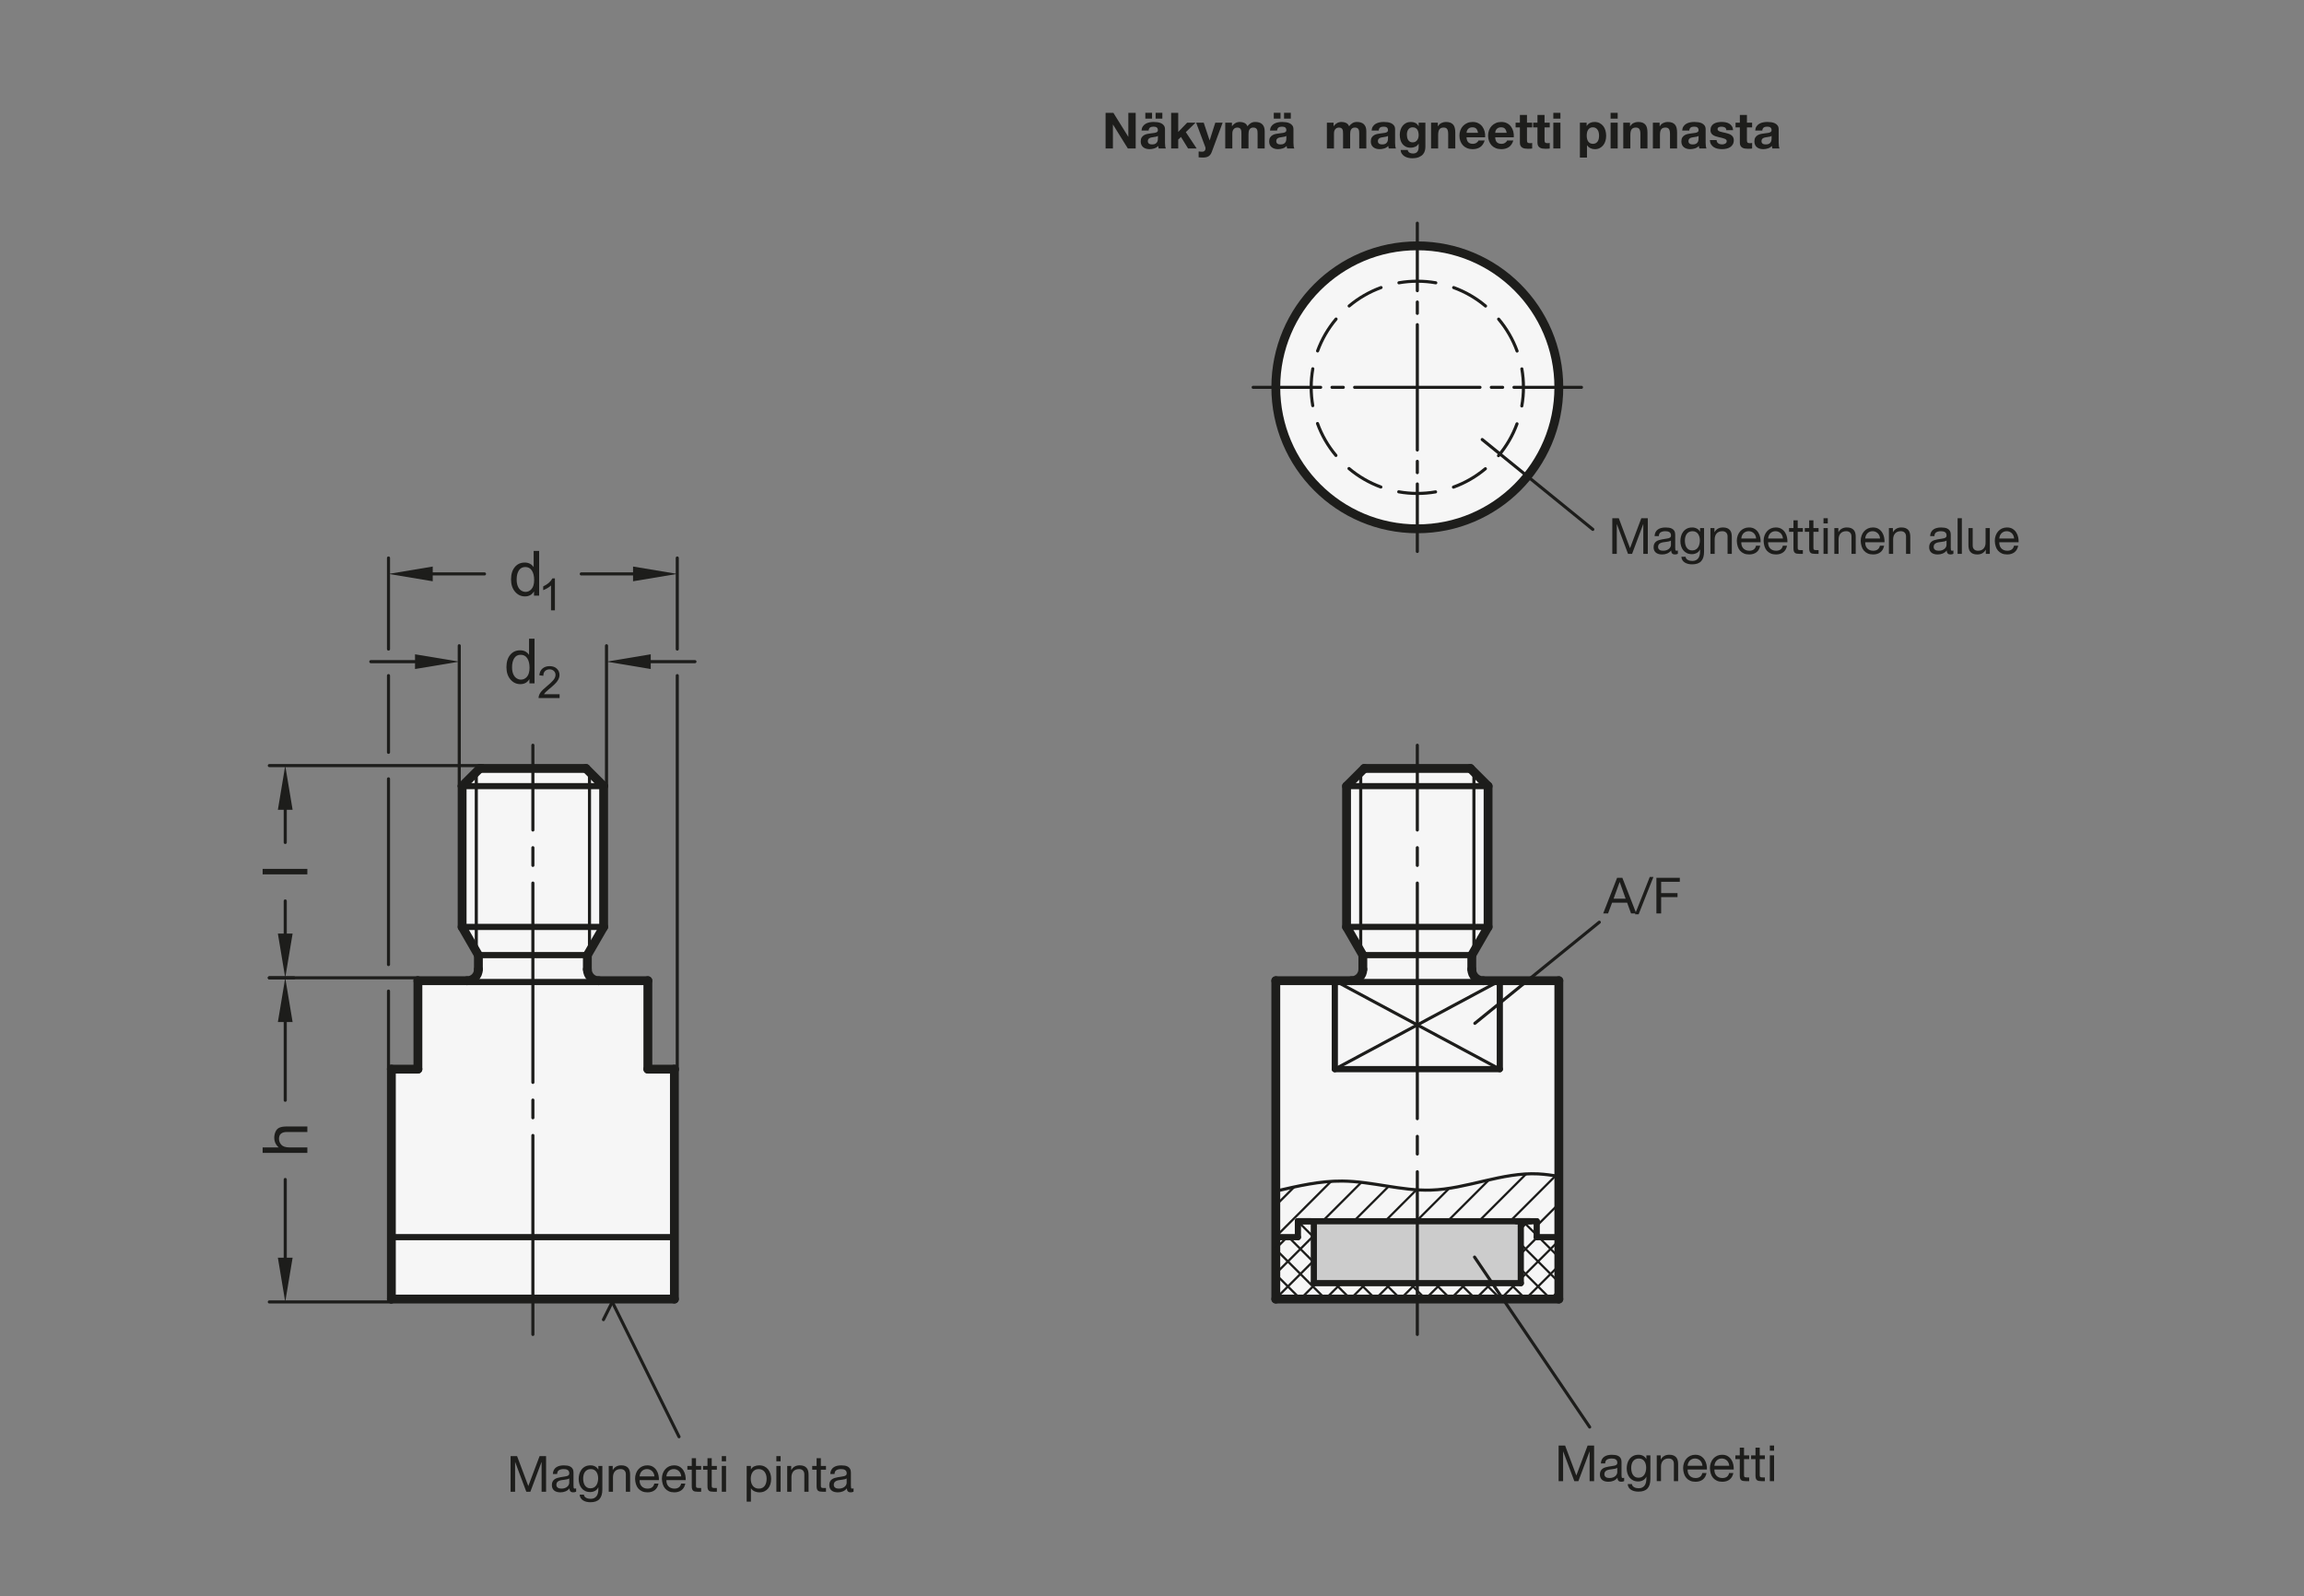 <?xml version="1.0" encoding="UTF-8"?>
<svg xmlns="http://www.w3.org/2000/svg" version="1.1" viewBox="0 0 369.213 255.827">
  <rect x="0" y="0" width="369.213" height="255.827" fill="#808080" stroke="none"/>
  <defs>
    <style>
      .cls-1, .cls-2 {
        fill: #1d1d1b;
      }

      .cls-1, .cls-3, .cls-4, .cls-5, .cls-6 {
        stroke: #1d1d1b;
        stroke-linecap: round;
        stroke-linejoin: round;
      }

      .cls-1, .cls-6 {
        stroke-width: .496px;
      }

      .cls-7 {
        fill: #f6f6f6;
      }

      .cls-8 {
        fill: #fff;
      }

      .cls-3 {
        stroke-width: .354px;
      }

      .cls-3, .cls-9, .cls-4, .cls-5, .cls-6 {
        fill: none;
      }

      .cls-10 {
        fill: #ccc;
      }

      .cls-4 {
        stroke-width: .992px;
      }

      .cls-5 {
        stroke-width: 1.417px;
      }
    </style>
  </defs>
  <!-- Generator: Adobe Illustrator 28.6.0, SVG Export Plug-In . SVG Version: 1.2.0 Build 709)  -->
  <g>
    <g id="MD_x5F_3_x5F_FUELLUNG_x5F_WS">
      <g id="LWPOLYLINE">
        <path class="cls-8" d="M108.071,208.2h-45.354v-36.85h4.252v-14.173h7.88c1.002,0,1.814-.812,1.814-1.814v-2.286l-2.608-4.517v-22.564l2.835-2.835h17.008l2.835,2.835v22.564l-2.608,4.517v2.286c0,1.002.812,1.814,1.814,1.814h7.88v14.173h4.252v36.85Z"/>
      </g>
      <g id="LWPOLYLINE-2" data-name="LWPOLYLINE">
        <path class="cls-8" d="M249.8,208.2h-45.354v-51.024h12.132c1.002,0,1.814-.812,1.814-1.814v-2.286l-2.608-4.517v-22.564l2.835-2.835h17.008l2.835,2.835v22.564l-2.608,4.517v2.286c0,1.002.812,1.814,1.814,1.814h12.132v51.024Z"/>
      </g>
      <g id="LWPOLYLINE-3" data-name="LWPOLYLINE">
        <path class="cls-8" d="M225.709,84.709c12.5.781,23.266-8.719,24.047-21.219.781-12.5-8.719-23.266-21.219-24.047-.471-.029-.943-.044-1.414-.044-12.524,0-22.677,10.153-22.677,22.677,0,11.975,9.311,21.886,21.263,22.633Z"/>
      </g>
    </g>
    <g id="MD_x5F_3_x5F_FUELLUNG_x5F_GR">
      <g id="LWPOLYLINE-4" data-name="LWPOLYLINE">
        <path class="cls-7" d="M225.709,84.709c12.5.781,23.266-8.719,24.047-21.219.781-12.5-8.719-23.266-21.219-24.047-.471-.029-.943-.044-1.414-.044-12.524,0-22.677,10.153-22.677,22.677,0,11.975,9.311,21.886,21.263,22.633Z"/>
      </g>
      <g id="LWPOLYLINE-5" data-name="LWPOLYLINE">
        <path class="cls-7" d="M249.8,208.2h-45.354v-51.024h12.132c1.002,0,1.814-.812,1.814-1.814v-2.286l-2.608-4.517v-22.564l2.835-2.835h17.008l2.835,2.835v22.564l-2.608,4.517v2.286c0,1.002.812,1.814,1.814,1.814h12.132v51.024Z"/>
      </g>
      <g id="LWPOLYLINE-6" data-name="LWPOLYLINE">
        <path class="cls-7" d="M108.071,208.2h-45.354v-36.85h4.252v-14.173h7.88c1.002,0,1.814-.812,1.814-1.814v-2.286l-2.608-4.517v-22.564l2.835-2.835h17.008l2.835,2.835v22.564l-2.608,4.517v2.286c0,1.002.812,1.814,1.814,1.814h7.88v14.173h4.252v36.85Z"/>
      </g>
    </g>
    <g id="MD_x5F_6_x5F_COLOR_x5F_K027">
      <g id="LWPOLYLINE-7" data-name="LWPOLYLINE">
        <rect class="cls-10" x="210.54" y="195.728" width="33.165" height="9.921"/>
      </g>
    </g>
    <g id="MD_x5F_1_x5F_100">
      <g id="LINE">
        <line class="cls-5" x1="108.071" y1="208.2" x2="108.071" y2="171.35"/>
      </g>
      <g id="LINE-2" data-name="LINE">
        <line class="cls-5" x1="62.717" y1="171.35" x2="62.717" y2="208.2"/>
      </g>
      <g id="LINE-3" data-name="LINE">
        <line class="cls-5" x1="62.717" y1="171.35" x2="66.969" y2="171.35"/>
      </g>
      <g id="LINE-4" data-name="LINE">
        <line class="cls-5" x1="66.969" y1="171.35" x2="66.969" y2="157.177"/>
      </g>
      <g id="LINE-5" data-name="LINE">
        <line class="cls-5" x1="66.969" y1="157.177" x2="74.849" y2="157.177"/>
      </g>
      <g id="LINE-6" data-name="LINE">
        <line class="cls-5" x1="103.819" y1="171.35" x2="103.819" y2="157.177"/>
      </g>
      <g id="LINE-7" data-name="LINE">
        <line class="cls-5" x1="103.819" y1="171.35" x2="108.071" y2="171.35"/>
      </g>
      <g id="LINE-8" data-name="LINE">
        <line class="cls-5" x1="108.071" y1="208.2" x2="62.717" y2="208.2"/>
      </g>
      <g id="LINE-9" data-name="LINE">
        <line class="cls-5" x1="215.785" y1="125.995" x2="215.785" y2="148.559"/>
      </g>
      <g id="LINE-10" data-name="LINE">
        <line class="cls-5" x1="238.462" y1="148.559" x2="238.462" y2="125.995"/>
      </g>
      <g id="LINE-11" data-name="LINE">
        <line class="cls-5" x1="238.462" y1="125.995" x2="235.627" y2="123.161"/>
      </g>
      <g id="LINE-12" data-name="LINE">
        <line class="cls-5" x1="218.619" y1="123.161" x2="215.785" y2="125.995"/>
      </g>
      <g id="LINE-13" data-name="LINE">
        <line class="cls-5" x1="215.785" y1="148.559" x2="218.392" y2="153.076"/>
      </g>
      <g id="LINE-14" data-name="LINE">
        <line class="cls-5" x1="235.854" y1="153.076" x2="238.462" y2="148.559"/>
      </g>
      <g id="ARC">
        <path class="cls-5" d="M235.854,155.362c0,1.002.812,1.814,1.814,1.814"/>
      </g>
      <g id="ARC-2" data-name="ARC">
        <path class="cls-5" d="M216.578,157.177c1.002,0,1.814-.812,1.814-1.814"/>
      </g>
      <g id="LINE-15" data-name="LINE">
        <line class="cls-5" x1="235.854" y1="155.362" x2="235.854" y2="153.076"/>
      </g>
      <g id="LINE-16" data-name="LINE">
        <line class="cls-5" x1="218.392" y1="153.076" x2="218.392" y2="155.362"/>
      </g>
      <g id="LINE-17" data-name="LINE">
        <line class="cls-5" x1="249.8" y1="208.2" x2="249.8" y2="157.177"/>
      </g>
      <g id="LINE-18" data-name="LINE">
        <line class="cls-5" x1="204.446" y1="157.177" x2="204.446" y2="208.2"/>
      </g>
      <g id="LINE-19" data-name="LINE">
        <line class="cls-5" x1="204.446" y1="208.2" x2="249.8" y2="208.2"/>
      </g>
      <g id="LINE-20" data-name="LINE">
        <line class="cls-5" x1="237.668" y1="157.177" x2="249.8" y2="157.177"/>
      </g>
      <g id="LINE-21" data-name="LINE">
        <line class="cls-5" x1="204.446" y1="157.177" x2="216.578" y2="157.177"/>
      </g>
      <g id="LINE-22" data-name="LINE">
        <line class="cls-5" x1="218.619" y1="123.161" x2="235.627" y2="123.161"/>
      </g>
      <g id="CIRCLE">
        <circle class="cls-5" cx="227.123" cy="62.076" r="22.677"/>
      </g>
      <g id="LINE-23" data-name="LINE">
        <line class="cls-5" x1="95.939" y1="157.177" x2="103.819" y2="157.177"/>
      </g>
      <g id="LINE-24" data-name="LINE">
        <line class="cls-5" x1="74.055" y1="125.995" x2="74.055" y2="148.559"/>
      </g>
      <g id="LINE-25" data-name="LINE">
        <line class="cls-5" x1="96.732" y1="148.559" x2="96.732" y2="125.995"/>
      </g>
      <g id="LINE-26" data-name="LINE">
        <line class="cls-5" x1="96.732" y1="125.995" x2="93.898" y2="123.161"/>
      </g>
      <g id="LINE-27" data-name="LINE">
        <line class="cls-5" x1="76.89" y1="123.161" x2="74.055" y2="125.995"/>
      </g>
      <g id="LINE-28" data-name="LINE">
        <line class="cls-5" x1="74.055" y1="148.559" x2="76.663" y2="153.076"/>
      </g>
      <g id="LINE-29" data-name="LINE">
        <line class="cls-5" x1="94.124" y1="153.076" x2="96.732" y2="148.559"/>
      </g>
      <g id="ARC-3" data-name="ARC">
        <path class="cls-5" d="M94.124,155.362c0,1.002.812,1.814,1.814,1.814"/>
      </g>
      <g id="ARC-4" data-name="ARC">
        <path class="cls-5" d="M74.849,157.177c1.002,0,1.814-.812,1.814-1.814"/>
      </g>
      <g id="LINE-30" data-name="LINE">
        <line class="cls-5" x1="94.124" y1="155.362" x2="94.124" y2="153.076"/>
      </g>
      <g id="LINE-31" data-name="LINE">
        <line class="cls-5" x1="76.663" y1="153.076" x2="76.663" y2="155.362"/>
      </g>
      <g id="LINE-32" data-name="LINE">
        <line class="cls-5" x1="76.89" y1="123.161" x2="93.898" y2="123.161"/>
      </g>
    </g>
    <g id="MD_x5F_1_x5F_070">
      <g id="LINE-33" data-name="LINE">
        <line class="cls-4" x1="108.071" y1="198.279" x2="62.717" y2="198.279"/>
      </g>
      <g id="LINE-34" data-name="LINE">
        <line class="cls-4" x1="210.115" y1="195.728" x2="207.989" y2="195.728"/>
      </g>
      <g id="LINE-35" data-name="LINE">
        <line class="cls-4" x1="210.54" y1="205.649" x2="210.54" y2="195.728"/>
      </g>
      <g id="LINE-36" data-name="LINE">
        <line class="cls-4" x1="245.265" y1="195.728" x2="242.997" y2="195.728"/>
      </g>
      <g id="LINE-37" data-name="LINE">
        <line class="cls-4" x1="207.989" y1="195.728" x2="207.989" y2="198.279"/>
      </g>
      <g id="LINE-38" data-name="LINE">
        <line class="cls-4" x1="207.989" y1="198.279" x2="204.446" y2="198.279"/>
      </g>
      <g id="LINE-39" data-name="LINE">
        <line class="cls-4" x1="213.903" y1="171.35" x2="240.343" y2="171.35"/>
      </g>
      <g id="LINE-40" data-name="LINE">
        <line class="cls-4" x1="240.343" y1="171.35" x2="240.343" y2="157.177"/>
      </g>
      <g id="LINE-41" data-name="LINE">
        <line class="cls-4" x1="213.903" y1="171.35" x2="213.903" y2="157.177"/>
      </g>
      <g id="LINE-42" data-name="LINE">
        <line class="cls-4" x1="237.668" y1="157.388" x2="216.579" y2="157.388"/>
      </g>
      <g id="LINE-43" data-name="LINE">
        <line class="cls-4" x1="238.462" y1="148.559" x2="215.785" y2="148.559"/>
      </g>
      <g id="LINE-44" data-name="LINE">
        <line class="cls-4" x1="238.462" y1="125.995" x2="215.785" y2="125.995"/>
      </g>
      <g id="LINE-45" data-name="LINE">
        <line class="cls-4" x1="246.257" y1="195.728" x2="207.989" y2="195.728"/>
      </g>
      <g id="LINE-46" data-name="LINE">
        <line class="cls-4" x1="249.8" y1="198.279" x2="246.257" y2="198.279"/>
      </g>
      <g id="LINE-47" data-name="LINE">
        <line class="cls-4" x1="246.257" y1="195.728" x2="246.257" y2="198.279"/>
      </g>
      <g id="LINE-48" data-name="LINE">
        <line class="cls-4" x1="218.392" y1="153.076" x2="235.854" y2="153.076"/>
      </g>
      <g id="LINE-49" data-name="LINE">
        <line class="cls-4" x1="243.706" y1="205.649" x2="210.54" y2="205.649"/>
      </g>
      <g id="LINE-50" data-name="LINE">
        <line class="cls-4" x1="243.706" y1="205.649" x2="243.706" y2="195.728"/>
      </g>
      <g id="LINE-51" data-name="LINE">
        <line class="cls-4" x1="74.832" y1="157.388" x2="95.922" y2="157.388"/>
      </g>
      <g id="LINE-52" data-name="LINE">
        <line class="cls-4" x1="96.732" y1="148.559" x2="74.055" y2="148.559"/>
      </g>
      <g id="LINE-53" data-name="LINE">
        <line class="cls-4" x1="96.732" y1="125.995" x2="74.055" y2="125.995"/>
      </g>
      <g id="LINE-54" data-name="LINE">
        <line class="cls-4" x1="76.663" y1="153.076" x2="94.124" y2="153.076"/>
      </g>
    </g>
    <g id="MD_x5F_1_x5F_035">
      <g id="LINE-55" data-name="LINE">
        <line class="cls-6" x1="213.903" y1="157.177" x2="240.343" y2="171.35"/>
      </g>
      <g id="LINE-56" data-name="LINE">
        <line class="cls-6" x1="240.343" y1="157.177" x2="213.903" y2="171.35"/>
      </g>
      <g id="LINE-57" data-name="LINE">
        <line class="cls-6" x1="227.123" y1="35.771" x2="227.123" y2="46.589"/>
      </g>
      <g id="LINE-58" data-name="LINE">
        <line class="cls-6" x1="227.123" y1="52.032" x2="227.123" y2="62.076"/>
      </g>
      <g id="LINE-59" data-name="LINE">
        <line class="cls-6" x1="227.123" y1="48.404" x2="227.123" y2="50.218"/>
      </g>
      <g id="LINE-60" data-name="LINE">
        <line class="cls-6" x1="227.123" y1="88.382" x2="227.123" y2="77.563"/>
      </g>
      <g id="LINE-61" data-name="LINE">
        <line class="cls-6" x1="227.123" y1="72.12" x2="227.123" y2="62.076"/>
      </g>
      <g id="LINE-62" data-name="LINE">
        <line class="cls-6" x1="227.123" y1="75.748" x2="227.123" y2="73.934"/>
      </g>
      <g id="LINE-63" data-name="LINE">
        <line class="cls-6" x1="200.818" y1="62.076" x2="211.637" y2="62.076"/>
      </g>
      <g id="LINE-64" data-name="LINE">
        <line class="cls-6" x1="217.079" y1="62.076" x2="227.123" y2="62.076"/>
      </g>
      <g id="LINE-65" data-name="LINE">
        <line class="cls-6" x1="213.451" y1="62.076" x2="215.265" y2="62.076"/>
      </g>
      <g id="LINE-66" data-name="LINE">
        <line class="cls-6" x1="253.429" y1="62.076" x2="242.61" y2="62.076"/>
      </g>
      <g id="LINE-67" data-name="LINE">
        <line class="cls-6" x1="237.167" y1="62.076" x2="227.123" y2="62.076"/>
      </g>
      <g id="LINE-68" data-name="LINE">
        <line class="cls-6" x1="240.796" y1="62.076" x2="238.981" y2="62.076"/>
      </g>
      <g id="LINE-69" data-name="LINE">
        <line class="cls-6" x1="218.052" y1="123.728" x2="218.052" y2="152.487"/>
      </g>
      <g id="LINE-70" data-name="LINE">
        <line class="cls-6" x1="236.194" y1="123.728" x2="236.194" y2="152.487"/>
      </g>
      <g id="LINE-71" data-name="LINE">
        <line class="cls-6" x1="227.123" y1="141.529" x2="227.123" y2="179.287"/>
      </g>
      <g id="LINE-72" data-name="LINE">
        <line class="cls-6" x1="227.123" y1="187.791" x2="227.123" y2="213.869"/>
      </g>
      <g id="LINE-73" data-name="LINE">
        <line class="cls-6" x1="227.123" y1="182.121" x2="227.123" y2="184.956"/>
      </g>
      <g id="LINE-74" data-name="LINE">
        <line class="cls-6" x1="227.123" y1="119.44" x2="227.123" y2="133.025"/>
      </g>
      <g id="LINE-75" data-name="LINE">
        <line class="cls-6" x1="227.123" y1="135.86" x2="227.123" y2="138.695"/>
      </g>
      <g id="LINE-76" data-name="LINE">
        <line class="cls-6" x1="76.323" y1="123.728" x2="76.323" y2="152.487"/>
      </g>
      <g id="LINE-77" data-name="LINE">
        <line class="cls-6" x1="94.465" y1="123.728" x2="94.465" y2="152.487"/>
      </g>
      <g id="LINE-78" data-name="LINE">
        <line class="cls-6" x1="85.394" y1="141.529" x2="85.394" y2="173.476"/>
      </g>
      <g id="LINE-79" data-name="LINE">
        <line class="cls-6" x1="85.394" y1="181.98" x2="85.394" y2="213.869"/>
      </g>
      <g id="LINE-80" data-name="LINE">
        <line class="cls-6" x1="85.394" y1="176.31" x2="85.394" y2="179.145"/>
      </g>
      <g id="LINE-81" data-name="LINE">
        <line class="cls-6" x1="85.394" y1="119.44" x2="85.394" y2="133.025"/>
      </g>
      <g id="LINE-82" data-name="LINE">
        <line class="cls-6" x1="85.394" y1="135.86" x2="85.394" y2="138.695"/>
      </g>
      <g id="LINE-83" data-name="LINE">
        <line class="cls-6" x1="256.285" y1="147.801" x2="236.343" y2="164.01"/>
      </g>
      <g id="LINE-84" data-name="LINE">
        <line class="cls-6" x1="254.739" y1="228.712" x2="236.295" y2="201.472"/>
      </g>
      <g id="LINE-85" data-name="LINE">
        <line class="cls-6" x1="255.245" y1="84.844" x2="237.523" y2="70.444"/>
      </g>
      <g id="SPLINE">
        <path class="cls-6" d="M204.446,190.903c3.549-.826,7.097-1.651,10.666-1.616,4.72.046,9.476,1.598,14.194,1.449,5.748-.182,11.44-2.888,17.188-2.598,1.101.056,2.203.221,3.306.387"/>
      </g>
    </g>
    <g id="MD_x5F_1_x5F_VERDECKT">
      <g id="CIRCLE-2" data-name="CIRCLE">
        <path class="cls-2" d="M227.123,79.332c-1.016,0-2.032-.089-3.021-.264-.135-.024-.226-.152-.201-.287.023-.135.146-.232.287-.201,1.903.336,3.91.34,5.821.009.13-.031.263.067.286.202.023.135-.066.264-.202.287-.974.169-1.973.255-2.97.255ZM232.915,78.32c-.102,0-.196-.062-.233-.164-.047-.129.021-.271.148-.318,1.841-.667,3.537-1.644,5.043-2.905.104-.087.261-.075.35.031.088.105.074.261-.031.349-1.55,1.298-3.297,2.305-5.191,2.992-.028.01-.057.015-.085.015ZM221.282,78.303c-.028,0-.057-.005-.085-.015-1.892-.692-3.635-1.704-5.183-3.006-.104-.088-.118-.245-.029-.35.088-.105.244-.118.35-.03,1.503,1.266,3.196,2.248,5.032,2.92.129.047.195.189.148.318-.037.1-.132.163-.233.163ZM240.134,73.279c-.057,0-.113-.019-.16-.059-.104-.088-.118-.245-.029-.349,1.267-1.503,2.249-3.197,2.92-5.032.048-.128.189-.193.318-.148.129.047.195.189.148.318-.691,1.89-1.703,3.633-3.008,5.181-.049.059-.119.088-.189.088ZM214.08,73.242c-.07,0-.141-.03-.19-.089-1.3-1.552-2.307-3.298-2.993-5.192-.047-.129.021-.271.148-.318.131-.044.271.02.318.149.666,1.839,1.645,3.535,2.907,5.042.088.105.074.261-.031.349-.046.039-.103.058-.159.058ZM243.869,65.311c-.014,0-.028-.001-.043-.004-.135-.024-.226-.152-.201-.288.171-.965.258-1.956.258-2.944,0-.976-.085-1.955-.252-2.91-.023-.135.066-.264.201-.287.14-.031.264.067.287.201.173.983.26,1.991.26,2.996,0,1.017-.089,2.037-.266,3.031-.021.12-.126.205-.244.205ZM210.368,65.261c-.118,0-.224-.085-.244-.206-.171-.979-.257-1.981-.257-2.979,0-1.01.088-2.024.263-3.013.024-.135.145-.229.287-.201.135.023.225.152.201.287-.169.96-.255,1.945-.255,2.927,0,.97.084,1.943.249,2.894.023.135-.066.263-.201.287-.015.003-.029.004-.043.004ZM243.11,56.508c-.102,0-.196-.062-.233-.163-.668-1.838-1.648-3.534-2.913-5.039-.088-.105-.074-.262.031-.35.104-.087.26-.075.35.03,1.301,1.55,2.311,3.296,2.999,5.188.047.129-.02.271-.148.318-.028.01-.057.015-.085.015ZM211.142,56.492c-.028,0-.057-.005-.085-.015-.129-.047-.195-.189-.148-.318.691-1.892,1.701-3.636,3.004-5.184.088-.105.246-.118.349-.03.105.088.119.245.03.35-1.265,1.503-2.246,3.197-2.916,5.034-.037.101-.132.163-.233.163ZM238.058,49.297c-.057,0-.113-.019-.159-.058-1.505-1.265-3.2-2.245-5.037-2.915-.129-.047-.195-.189-.148-.318.048-.128.188-.194.318-.148,1.892.689,3.637,1.699,5.186,3,.105.088.119.245.03.35-.049.058-.119.088-.189.088ZM216.2,49.288c-.07,0-.141-.03-.19-.089-.088-.104-.074-.261.031-.349,1.55-1.3,3.296-2.309,5.189-2.997.13-.046.271.019.318.148.047.128-.02.271-.148.317-1.84.668-3.535,1.648-5.041,2.911-.046.039-.103.058-.159.058ZM230.085,45.573c-.014,0-.028,0-.043-.004-1.906-.335-3.911-.336-5.821-.003-.142.027-.265-.067-.287-.202-.023-.135.066-.263.201-.287,1.969-.343,4.032-.341,5.993.003.135.023.225.152.201.287-.021.12-.126.205-.244.205Z"/>
      </g>
    </g>
    <g id="MD_x5F_2_x5F_SCHRAFFUR">
      <g id="HATCH">
        <polygon class="cls-9" points="249.8 198.279 246.257 198.279 246.257 195.728 243.706 195.728 243.706 205.649 210.54 205.649 210.54 195.728 210.54 195.728 207.989 195.728 207.989 198.279 204.446 198.279 204.446 208.2 249.8 208.2 249.8 198.279"/>
        <path class="cls-3" d="M204.446,200.105l1.826-1.826M207.989,196.562l.834-.834M204.446,204.114l6.094-6.094M204.446,208.123l6.094-6.094M208.377,208.2l2.551-2.551M212.386,208.2l2.551-2.551M216.395,208.2l2.551-2.551M220.404,208.2l2.551-2.551M224.413,208.2l2.551-2.551M228.421,208.2l2.551-2.551M232.43,208.2l2.551-2.551M243.706,196.925l1.197-1.197M236.439,208.2l2.551-2.551M243.706,200.933l2.654-2.654M240.448,208.2l2.551-2.551M243.706,204.942l6.094-6.094M244.457,208.2l5.344-5.344M248.465,208.2l1.335-1.335M208.404,208.2l-3.958-3.958M212.412,208.2l-7.966-7.966M216.421,208.2l-2.551-2.551M210.54,202.319l-4.041-4.041M220.43,208.2l-2.551-2.551M210.54,198.311l-2.551-2.551M224.439,208.2l-2.551-2.551M228.448,208.2l-2.551-2.551M232.456,208.2l-2.551-2.551M236.465,208.2l-2.551-2.551M240.474,208.2l-2.551-2.551M244.483,208.2l-2.551-2.551M248.492,208.2l-4.786-4.786M249.8,205.5l-6.094-6.094M249.8,201.491l-3.212-3.212M246.257,197.948l-2.22-2.22"/>
      </g>
      <g id="HATCH-2" data-name="HATCH">
        <polygon class="cls-9" points="246.257 198.279 249.8 198.279 249.8 188.524 248.293 188.306 247.057 188.173 246.019 188.122 244.562 188.158 240.756 188.708 236.016 189.846 229.685 190.926 223.79 190.468 218.911 189.731 215.338 189.292 213.739 189.303 209.142 189.86 204.446 190.903 204.446 198.279 207.989 198.279 207.989 195.728 246.257 195.728 246.257 198.279"/>
        <path class="cls-3" d="M204.446,193.188l2.937-2.937M204.446,198.199l8.841-8.841M211.928,195.728l6.105-6.105M216.939,195.728l5.468-5.468M221.95,195.728l5.013-5.013M226.961,195.728l5.229-5.229M231.972,195.728l6.462-6.462M236.983,195.728l7.568-7.568M241.994,195.728l7.28-7.28M246.257,196.475l3.543-3.543M249.465,198.279l.336-.336"/>
      </g>
    </g>
    <g id="MD_x5F_2_x5F_BEMASSUNG">
      <g id="LINE-86" data-name="LINE">
        <line class="cls-1" x1="108.531" y1="171.53" x2="108.531" y2="108.279"/>
      </g>
      <g id="LINE-87" data-name="LINE">
        <line class="cls-1" x1="62.256" y1="171.35" x2="62.256" y2="158.842"/>
      </g>
      <g id="LINE-88" data-name="LINE">
        <line class="cls-1" x1="62.256" y1="154.59" x2="62.256" y2="124.826"/>
      </g>
      <g id="LINE-89" data-name="LINE">
        <line class="cls-1" x1="62.256" y1="120.574" x2="62.256" y2="108.279"/>
      </g>
      <g id="LINE-90" data-name="LINE">
        <line class="cls-1" x1="108.813" y1="230.265" x2="98.119" y2="208.661"/>
      </g>
      <g id="LINE-91" data-name="LINE">
        <line class="cls-1" x1="98.119" y1="208.661" x2="96.701" y2="211.495"/>
      </g>
      <g id="DIMENSION">
        <g id="LINE-92" data-name="LINE">
          <line class="cls-1" x1="62.717" y1="208.661" x2="43.157" y2="208.661"/>
        </g>
        <g id="LINE-93" data-name="LINE">
          <line class="cls-1" x1="66.969" y1="156.716" x2="43.157" y2="156.716"/>
        </g>
        <g id="LINE-94" data-name="LINE">
          <line class="cls-1" x1="45.709" y1="201.574" x2="45.709" y2="189.036"/>
        </g>
        <g id="LINE-95" data-name="LINE">
          <line class="cls-1" x1="45.709" y1="163.803" x2="45.709" y2="176.341"/>
        </g>
        <g id="SOLID">
          <polygon class="cls-2" points="44.528 201.574 46.89 201.574 45.709 208.661 45.709 208.661 44.528 201.574"/>
        </g>
        <g id="SOLID-2" data-name="SOLID">
          <polygon class="cls-2" points="44.528 163.803 46.89 163.803 45.709 156.716 45.709 156.716 44.528 163.803"/>
        </g>
        <g id="MTEXT">
          <path class="cls-2" d="M49.252,180.54v.884h-3.274c-.424,0-.741.091-.953.274-.212.182-.317.454-.317.815,0,.358.124.679.374.96.249.282.694.424,1.336.424h2.835v.879h-7.165v-.879h2.571c-.473-.418-.709-.939-.709-1.564,0-.336.068-.656.205-.963s.347-.521.631-.645c.283-.125.678-.186,1.183-.186h3.284Z"/>
        </g>
      </g>
      <g id="DIMENSION-2" data-name="DIMENSION">
        <g id="LINE-96" data-name="LINE">
          <line class="cls-1" x1="47.102" y1="156.716" x2="43.157" y2="156.716"/>
        </g>
        <g id="LINE-97" data-name="LINE">
          <line class="cls-1" x1="77.39" y1="122.7" x2="43.157" y2="122.7"/>
        </g>
        <g id="LINE-98" data-name="LINE">
          <line class="cls-1" x1="45.709" y1="149.629" x2="45.709" y2="144.395"/>
        </g>
        <g id="LINE-99" data-name="LINE">
          <line class="cls-1" x1="45.709" y1="129.787" x2="45.709" y2="135.021"/>
        </g>
        <g id="SOLID-3" data-name="SOLID">
          <polygon class="cls-2" points="44.528 149.629 46.89 149.629 45.709 156.716 45.709 156.716 44.528 149.629"/>
        </g>
        <g id="SOLID-4" data-name="SOLID">
          <polygon class="cls-2" points="44.528 129.787 46.89 129.787 45.709 122.7 45.709 122.7 44.528 129.787"/>
        </g>
        <g id="MTEXT-2" data-name="MTEXT">
          <path class="cls-2" d="M49.252,139.255v.881h-7.165v-.881h7.165Z"/>
        </g>
      </g>
      <g id="DIMENSION-3" data-name="DIMENSION">
        <g id="LINE-100" data-name="LINE">
          <line class="cls-1" x1="73.594" y1="125.995" x2="73.594" y2="103.492"/>
        </g>
        <g id="LINE-101" data-name="LINE">
          <line class="cls-1" x1="97.193" y1="125.995" x2="97.193" y2="103.492"/>
        </g>
        <g id="LINE-102" data-name="LINE">
          <line class="cls-1" x1="66.508" y1="106.043" x2="59.421" y2="106.043"/>
        </g>
        <g id="LINE-103" data-name="LINE">
          <line class="cls-1" x1="104.28" y1="106.043" x2="111.366" y2="106.043"/>
        </g>
        <g id="MTEXT-3" data-name="MTEXT">
          <path class="cls-2" d="M85.659,109.526h-.821v-.66h-.02c-.316.521-.793.782-1.432.782-.635,0-1.166-.252-1.591-.755-.425-.504-.638-1.156-.638-1.957,0-.838.2-1.499.601-1.984s.93-.729,1.588-.729c.619,0,1.09.236,1.413.709h.02v-2.571h.879v7.165ZM83.479,108.924c.384,0,.71-.157.978-.474s.401-.795.401-1.437c0-.633-.122-1.136-.367-1.511-.244-.374-.595-.562-1.051-.562s-.801.183-1.034.55c-.233.366-.35.848-.35,1.444,0,.43.063.794.188,1.092s.3.522.525.672c.225.15.461.225.708.225Z"/>
          <path class="cls-2" d="M89.673,111.876h-3.369c0-.287.1-.577.3-.871.2-.294.575-.661,1.123-1.104.335-.269.635-.55.899-.845s.396-.592.396-.89c0-.257-.091-.47-.272-.638-.182-.167-.411-.251-.688-.251-.28,0-.515.086-.705.259-.19.172-.286.43-.288.771l-.642-.072c.04-.477.209-.841.509-1.094.299-.252.679-.378,1.14-.378.5,0,.889.139,1.167.415.279.276.418.609.418,1.001,0,.326-.118.656-.352.99-.235.335-.703.781-1.404,1.342-.368.293-.612.547-.732.76h2.502v.604Z"/>
        </g>
        <g id="SOLID-5" data-name="SOLID">
          <polygon class="cls-2" points="66.508 104.862 66.508 107.224 73.594 106.043 73.594 106.043 66.508 104.862"/>
        </g>
        <g id="SOLID-6" data-name="SOLID">
          <polygon class="cls-2" points="104.28 104.862 104.28 107.224 97.193 106.043 97.193 106.043 104.28 104.862"/>
        </g>
      </g>
      <g id="DIMENSION-4" data-name="DIMENSION">
        <g id="LINE-104" data-name="LINE">
          <line class="cls-1" x1="108.531" y1="104.027" x2="108.531" y2="89.429"/>
        </g>
        <g id="LINE-105" data-name="LINE">
          <line class="cls-1" x1="62.256" y1="104.027" x2="62.256" y2="89.429"/>
        </g>
        <g id="LINE-106" data-name="LINE">
          <line class="cls-1" x1="101.445" y1="91.98" x2="93.148" y2="91.98"/>
        </g>
        <g id="LINE-107" data-name="LINE">
          <line class="cls-1" x1="69.343" y1="91.98" x2="77.639" y2="91.98"/>
        </g>
        <g id="SOLID-7" data-name="SOLID">
          <polygon class="cls-2" points="101.445 90.799 101.445 93.161 108.531 91.98 108.531 91.98 101.445 90.799"/>
        </g>
        <g id="SOLID-8" data-name="SOLID">
          <polygon class="cls-2" points="69.343 90.799 69.343 93.161 62.256 91.98 62.256 91.98 69.343 90.799"/>
        </g>
        <g id="MTEXT-4" data-name="MTEXT">
          <path class="cls-2" d="M86.396,95.463h-.821v-.66h-.02c-.316.521-.793.782-1.432.782-.635,0-1.166-.252-1.591-.755-.425-.504-.638-1.156-.638-1.957,0-.838.2-1.499.601-1.984s.93-.729,1.588-.729c.619,0,1.09.236,1.413.709h.02v-2.571h.879v7.165ZM84.217,94.861c.384,0,.71-.157.978-.474s.401-.795.401-1.437c0-.633-.122-1.136-.367-1.511-.244-.374-.595-.562-1.051-.562s-.801.183-1.034.55c-.233.366-.35.848-.35,1.444,0,.43.063.794.188,1.092s.3.522.525.672c.225.15.461.225.708.225Z"/>
          <path class="cls-2" d="M88.925,97.813h-.625v-3.98c-.312.297-.73.548-1.253.753v-.604c.72-.345,1.21-.771,1.471-1.28h.406v5.111Z"/>
        </g>
      </g>
    </g>
    <g id="MD_x5F_2_x5F_TEXT_x5F_FI">
      <g id="AnsichtaufHaftfläche">
        <g>
          <path class="cls-2" d="M177.168,18.082h1.248l2.384,3.832h.016v-3.832h1.176v5.712h-1.256l-2.376-3.824h-.016v3.824h-1.176v-5.712Z"/>
          <path class="cls-2" d="M182.929,20.93c.016-.261.083-.481.2-.66.117-.178.267-.321.448-.428.181-.106.384-.183.607-.228.225-.046.453-.068.688-.068.208,0,.419.015.632.044s.408.087.584.172c.176.086.32.206.432.36.112.154.168.354.168.6v2.152c0,.187.012.365.032.536.021.171.06.299.112.384h-1.152c-.021-.064-.039-.129-.052-.196-.013-.066-.022-.135-.028-.204-.182.188-.395.319-.64.396s-.496.116-.752.116c-.197,0-.381-.025-.552-.076-.17-.051-.32-.127-.448-.229-.128-.101-.228-.229-.3-.384-.072-.154-.108-.339-.108-.552,0-.267.052-.48.156-.64.104-.16.237-.286.4-.376.163-.091.345-.155.548-.192s.4-.066.592-.088c.176-.021.33-.041.464-.061.134-.019.244-.046.332-.084.088-.037.153-.084.196-.14s.063-.129.063-.22c0-.117-.021-.214-.06-.288-.04-.075-.094-.132-.16-.172s-.145-.067-.232-.08c-.088-.014-.183-.021-.283-.021-.225,0-.4.048-.528.145-.128.096-.203.256-.224.479h-1.136ZM183.537,18.075h1.079v.936h-1.079v-.936ZM185.553,21.77c-.059.06-.149.102-.272.128-.122.027-.261.051-.416.072-.117.017-.231.035-.344.057-.111.021-.211.055-.295.1-.086.045-.155.106-.208.184-.054.078-.08.181-.08.309,0,.106.019.193.056.26.037.066.088.12.152.16.063.04.139.067.224.084.085.016.173.023.264.023.224,0,.397-.037.521-.111.122-.075.213-.164.271-.269.059-.104.095-.209.107-.315.014-.106.021-.192.021-.256v-.425ZM185.184,18.075h1.08v.936h-1.08v-.936Z"/>
          <path class="cls-2" d="M187.673,18.082h1.136v3.063l1.433-1.487h1.344l-1.561,1.52,1.736,2.616h-1.376l-1.136-1.848-.44.424v1.424h-1.136v-5.712Z"/>
          <path class="cls-2" d="M194.2,24.314c-.123.337-.293.576-.512.721-.219.144-.523.216-.912.216-.117,0-.233-.004-.348-.012-.115-.009-.23-.018-.348-.028v-.936c.09.01.186.02.287.027s.209.012.32.012c.149,0,.27-.048.359-.144.092-.096.137-.222.137-.376,0-.091-.016-.176-.048-.256l-1.456-3.88h1.216l.937,2.832h.016l.904-2.832h1.176l-1.729,4.655Z"/>
          <path class="cls-2" d="M196.345,19.659h1.072v.56h.016c.148-.213.329-.379.539-.496.211-.117.453-.176.725-.176.262,0,.5.051.717.152.215.102.379.279.491.536.122-.182.29-.342.5-.48.211-.139.46-.208.748-.208.219,0,.421.026.608.08.186.054.346.139.479.256s.237.271.312.46c.075.189.113.418.113.685v2.768h-1.137v-2.344c0-.139-.006-.27-.016-.393-.012-.122-.041-.229-.088-.319-.049-.091-.119-.163-.213-.217-.093-.053-.22-.079-.379-.079-.16,0-.29.03-.389.092s-.176.142-.232.24c-.056.099-.093.21-.111.336-.02.125-.028.252-.028.38v2.304h-1.136v-2.32c0-.133-.004-.263-.012-.388s-.033-.236-.076-.332-.111-.172-.204-.228c-.094-.057-.226-.084-.396-.084-.06,0-.131.012-.217.035-.086.024-.17.069-.252.137-.082.066-.153.162-.212.288-.059.125-.088.289-.088.491v2.4h-1.136v-4.136Z"/>
          <path class="cls-2" d="M203.513,20.93c.016-.261.082-.481.199-.66.117-.178.268-.321.449-.428.181-.106.383-.183.607-.228.224-.046.453-.068.688-.068.209,0,.419.015.633.044.213.029.408.087.584.172.176.086.319.206.432.36.111.154.168.354.168.6v2.152c0,.187.011.365.031.536.021.171.06.299.113.384h-1.152c-.021-.064-.039-.129-.053-.196-.013-.066-.022-.135-.027-.204-.182.188-.395.319-.641.396-.245.077-.496.116-.752.116-.197,0-.381-.025-.552-.076s-.319-.127-.448-.229c-.127-.101-.228-.229-.3-.384-.071-.154-.108-.339-.108-.552,0-.267.053-.48.156-.64.104-.16.238-.286.4-.376.162-.091.346-.155.548-.192s.399-.066.593-.088c.176-.021.33-.041.463-.061.134-.019.244-.046.332-.084.088-.037.154-.084.196-.14.043-.056.063-.129.063-.22,0-.117-.02-.214-.059-.288-.041-.075-.094-.132-.16-.172-.067-.04-.145-.067-.232-.08-.088-.014-.184-.021-.284-.021-.224,0-.399.048-.528.145-.127.096-.203.256-.224.479h-1.136ZM204.12,18.075h1.08v.936h-1.08v-.936ZM206.136,21.77c-.059.06-.148.102-.271.128-.123.027-.262.051-.416.072-.117.017-.232.035-.344.057-.112.021-.211.055-.296.1s-.155.106-.208.184c-.054.078-.08.181-.08.309,0,.106.019.193.057.26.037.066.088.12.151.16s.139.067.224.084c.086.016.174.023.264.023.225,0,.398-.037.521-.111.122-.075.214-.164.272-.269.059-.104.094-.209.107-.315s.02-.192.02-.256v-.425ZM205.768,18.075h1.08v.936h-1.08v-.936Z"/>
          <path class="cls-2" d="M212.632,19.659h1.072v.56h.016c.15-.213.33-.379.541-.496s.451-.176.724-.176c.261,0,.5.051.716.152.217.102.381.279.492.536.123-.182.289-.342.5-.48s.46-.208.748-.208c.219,0,.422.026.607.08.188.054.348.139.48.256s.237.271.312.46c.074.189.111.418.111.685v2.768h-1.136v-2.344c0-.139-.005-.27-.017-.393-.01-.122-.039-.229-.088-.319-.047-.091-.118-.163-.211-.217-.094-.053-.221-.079-.381-.079s-.289.03-.388.092-.176.142-.231.24c-.057.099-.094.21-.112.336-.019.125-.028.252-.028.38v2.304h-1.136v-2.32c0-.133-.005-.263-.013-.388s-.033-.236-.076-.332c-.042-.096-.109-.172-.203-.228-.094-.057-.226-.084-.396-.084-.059,0-.131.012-.216.035-.085.024-.169.069-.252.137-.083.066-.153.162-.212.288-.059.125-.088.289-.088.491v2.4h-1.137v-4.136Z"/>
          <path class="cls-2" d="M219.8,20.93c.016-.261.083-.481.2-.66.117-.178.267-.321.448-.428s.384-.183.607-.228c.225-.046.453-.068.688-.068.208,0,.419.015.632.044s.408.087.584.172c.176.086.32.206.432.36.112.154.168.354.168.6v2.152c0,.187.012.365.032.536.021.171.06.299.112.384h-1.152c-.021-.064-.039-.129-.052-.196-.013-.066-.022-.135-.028-.204-.182.188-.395.319-.64.396s-.496.116-.752.116c-.197,0-.382-.025-.552-.076-.171-.051-.32-.127-.448-.229-.128-.101-.228-.229-.3-.384-.072-.154-.108-.339-.108-.552,0-.267.052-.48.156-.64.104-.16.237-.286.399-.376.163-.091.346-.155.549-.192.202-.037.399-.066.592-.088.176-.021.33-.041.464-.061.134-.019.244-.046.332-.084.088-.037.153-.084.196-.14s.063-.129.063-.22c0-.117-.021-.214-.06-.288-.04-.075-.094-.132-.16-.172s-.145-.067-.232-.08c-.088-.014-.183-.021-.283-.021-.225,0-.4.048-.528.145-.128.096-.203.256-.224.479h-1.137ZM222.424,21.77c-.059.06-.149.102-.272.128-.122.027-.261.051-.416.072-.117.017-.231.035-.344.057-.111.021-.211.055-.295.1-.086.045-.155.106-.209.184-.053.078-.08.181-.08.309,0,.106.02.193.057.26s.088.12.152.16c.063.04.139.067.224.084.085.016.173.023.264.023.224,0,.397-.037.521-.111.122-.075.213-.164.271-.269.059-.104.095-.209.107-.315.014-.106.021-.192.021-.256v-.425Z"/>
          <path class="cls-2" d="M228.417,23.531c0,.171-.023.361-.068.571-.046.211-.143.409-.293.597-.148.187-.365.344-.647.472s-.661.192-1.136.192c-.203,0-.41-.025-.62-.076-.211-.051-.403-.13-.576-.236s-.317-.244-.432-.412-.181-.369-.196-.604h1.128c.054.213.157.361.312.443.155.083.334.124.537.124.319,0,.553-.095.699-.283.146-.189.217-.437.213-.74v-.544h-.017c-.122.219-.298.38-.524.483-.227.104-.465.156-.716.156-.314,0-.583-.055-.804-.164-.222-.109-.404-.259-.548-.448-.144-.188-.249-.41-.316-.664-.066-.253-.1-.521-.1-.804,0-.267.038-.523.116-.771.076-.248.19-.467.34-.656.148-.189.334-.34.556-.452s.476-.168.765-.168c.271,0,.51.051.715.152.206.102.378.271.517.512h.017v-.552h1.08v3.872ZM226.368,22.819c.16,0,.301-.032.424-.097.123-.063.225-.149.305-.256s.14-.228.18-.364c.04-.136.061-.278.061-.428,0-.165-.017-.325-.049-.479-.031-.155-.085-.291-.16-.408-.074-.117-.174-.211-.3-.28-.125-.069-.278-.104-.46-.104-.16,0-.297.031-.412.096-.115.063-.211.15-.287.26-.078.109-.134.235-.168.376-.035.142-.053.289-.053.444,0,.149.015.297.044.443.029.147.08.279.152.396.071.117.167.213.284.288.117.074.264.112.439.112Z"/>
          <path class="cls-2" d="M229.328,19.659h1.08v.576h.024c.144-.24.33-.415.56-.524s.464-.164.704-.164c.304,0,.553.041.748.124.194.083.348.197.459.344.113.147.191.325.236.536s.068.444.068.7v2.544h-1.137v-2.336c0-.342-.053-.596-.159-.764s-.296-.252-.567-.252c-.311,0-.534.092-.673.275-.139.185-.208.487-.208.908v2.168h-1.136v-4.136Z"/>
          <path class="cls-2" d="M235.009,22.002c.016.368.108.635.279.8.171.166.416.248.736.248.229,0,.426-.057.592-.172.165-.114.267-.236.304-.364h1c-.159.496-.405.853-.735,1.068-.331.216-.73.324-1.2.324-.325,0-.619-.054-.88-.16-.262-.106-.482-.256-.664-.448s-.322-.421-.42-.688c-.1-.267-.148-.561-.148-.881,0-.309.051-.597.152-.863s.245-.497.432-.692c.187-.194.409-.348.668-.46s.545-.168.86-.168c.352,0,.658.068.92.204.261.136.476.318.644.548s.289.491.364.784.101.6.08.92h-2.983ZM236.856,21.283c-.054-.288-.148-.507-.284-.656s-.343-.224-.62-.224c-.187,0-.339.03-.456.092s-.212.137-.284.228-.123.188-.152.288c-.029.102-.047.192-.051.272h1.848Z"/>
          <path class="cls-2" d="M239.6,22.002c.016.368.108.635.279.8.171.166.416.248.736.248.229,0,.426-.057.592-.172.165-.114.267-.236.304-.364h1c-.159.496-.405.853-.735,1.068-.331.216-.73.324-1.2.324-.325,0-.619-.054-.88-.16-.262-.106-.482-.256-.664-.448s-.322-.421-.42-.688c-.1-.267-.148-.561-.148-.881,0-.309.051-.597.152-.863s.245-.497.432-.692c.187-.194.409-.348.668-.46s.545-.168.86-.168c.352,0,.658.068.92.204.261.136.476.318.644.548s.289.491.364.784.101.6.08.92h-2.983ZM241.448,21.283c-.054-.288-.148-.507-.284-.656s-.343-.224-.62-.224c-.187,0-.339.03-.456.092s-.212.137-.284.228-.123.188-.152.288c-.029.102-.047.192-.051.272h1.848Z"/>
          <path class="cls-2" d="M244.696,19.659h.832v.76h-.832v2.048c0,.192.031.32.096.384.064.064.191.097.384.097.063,0,.125-.003.185-.009.059-.005.113-.013.168-.023v.888c-.097.017-.203.026-.32.032-.117.005-.232.008-.344.008-.177,0-.344-.012-.5-.036-.158-.023-.297-.071-.416-.144-.121-.072-.215-.172-.285-.3-.068-.128-.104-.296-.104-.504v-2.44h-.688v-.76h.688v-1.24h1.137v1.24Z"/>
          <path class="cls-2" d="M247.512,19.659h.832v.76h-.832v2.048c0,.192.032.32.096.384.064.064.192.097.384.097.064,0,.125-.003.185-.009.059-.005.114-.013.168-.023v.888c-.097.017-.202.026-.32.032-.117.005-.231.008-.344.008-.177,0-.343-.012-.5-.036-.157-.023-.296-.071-.416-.144s-.215-.172-.284-.3-.104-.296-.104-.504v-2.44h-.688v-.76h.688v-1.24h1.136v1.24Z"/>
          <path class="cls-2" d="M250.056,19.018h-1.137v-.936h1.137v.936ZM248.919,19.659h1.137v4.136h-1.137v-4.136Z"/>
          <path class="cls-2" d="M253.176,19.659h1.08v.527h.016c.139-.224.315-.386.528-.487s.447-.152.703-.152c.326,0,.605.062.841.184.234.123.429.286.584.488.155.203.269.438.344.708s.112.551.112.844c0,.277-.037.544-.112.801-.075.256-.188.482-.34.68s-.341.355-.567.476c-.228.12-.492.181-.797.181-.256,0-.492-.054-.707-.16-.217-.106-.395-.262-.533-.464h-.016v1.968h-1.136v-5.592ZM255.264,23.05c.187,0,.343-.037.468-.112.125-.074.227-.172.305-.292.076-.119.131-.258.164-.416.031-.157.047-.32.047-.491,0-.166-.017-.328-.051-.488-.035-.16-.093-.303-.173-.428-.079-.126-.183-.227-.308-.305-.125-.077-.279-.115-.46-.115-.187,0-.343.038-.468.115-.126.078-.227.178-.305.301-.077.122-.132.265-.164.428-.031.163-.048.326-.048.492,0,.171.018.334.052.491.035.158.091.297.168.416.078.12.18.218.305.292.125.075.281.112.468.112Z"/>
          <path class="cls-2" d="M259.231,19.018h-1.136v-.936h1.136v.936ZM258.096,19.659h1.136v4.136h-1.136v-4.136Z"/>
          <path class="cls-2" d="M260.128,19.659h1.08v.576h.023c.145-.24.33-.415.561-.524.229-.109.463-.164.703-.164.305,0,.553.041.748.124s.348.197.46.344c.112.147.19.325.236.536.045.211.067.444.067.7v2.544h-1.136v-2.336c0-.342-.054-.596-.159-.764-.107-.168-.297-.252-.568-.252-.31,0-.533.092-.672.275-.139.185-.209.487-.209.908v2.168h-1.135v-4.136Z"/>
          <path class="cls-2" d="M264.872,19.659h1.08v.576h.023c.145-.24.33-.415.561-.524.229-.109.463-.164.703-.164.305,0,.553.041.748.124s.348.197.46.344c.112.147.19.325.236.536.045.211.067.444.067.7v2.544h-1.136v-2.336c0-.342-.054-.596-.159-.764-.107-.168-.297-.252-.568-.252-.31,0-.533.092-.672.275-.139.185-.209.487-.209.908v2.168h-1.135v-4.136Z"/>
          <path class="cls-2" d="M269.567,20.93c.016-.261.083-.481.2-.66.117-.178.267-.321.448-.428s.384-.183.607-.228c.225-.046.453-.068.688-.068.208,0,.419.015.632.044s.408.087.584.172c.176.086.32.206.432.36.112.154.168.354.168.6v2.152c0,.187.012.365.032.536.021.171.06.299.112.384h-1.152c-.021-.064-.039-.129-.052-.196-.013-.066-.022-.135-.028-.204-.182.188-.395.319-.64.396s-.496.116-.752.116c-.197,0-.382-.025-.552-.076-.171-.051-.32-.127-.448-.229-.128-.101-.228-.229-.3-.384-.072-.154-.108-.339-.108-.552,0-.267.052-.48.156-.64.104-.16.237-.286.399-.376.163-.091.346-.155.549-.192.202-.037.399-.066.592-.088.176-.021.33-.041.464-.061.134-.019.244-.046.332-.084.088-.037.153-.084.196-.14s.063-.129.063-.22c0-.117-.021-.214-.06-.288-.04-.075-.094-.132-.16-.172s-.145-.067-.232-.08c-.088-.014-.183-.021-.283-.021-.225,0-.4.048-.528.145-.128.096-.203.256-.224.479h-1.137ZM272.191,21.77c-.059.06-.149.102-.272.128-.122.027-.261.051-.416.072-.117.017-.231.035-.344.057-.111.021-.211.055-.295.1-.086.045-.155.106-.209.184-.053.078-.08.181-.08.309,0,.106.02.193.057.26s.088.12.152.16c.063.04.139.067.224.084.085.016.173.023.264.023.224,0,.397-.037.521-.111.122-.075.213-.164.271-.269.059-.104.095-.209.107-.315.014-.106.021-.192.021-.256v-.425Z"/>
          <path class="cls-2" d="M275.087,22.45c0,.122.025.228.076.315s.116.16.196.217c.08.056.172.097.276.123.104.027.211.04.324.04.08,0,.164-.009.252-.027s.168-.048.239-.088c.072-.04.132-.094.181-.16.047-.066.072-.15.072-.252,0-.171-.114-.299-.341-.384-.227-.086-.542-.171-.948-.257-.165-.037-.326-.081-.484-.132-.156-.051-.297-.117-.42-.2-.122-.082-.221-.185-.295-.308-.075-.123-.112-.277-.112-.464,0-.262.052-.479.155-.652.104-.173.242-.309.412-.408.171-.099.363-.168.576-.208.213-.039.432-.06.656-.06s.441.021.652.064c.211.042.398.114.564.216.164.102.302.235.411.403s.175.381.196.637h-1.08c-.016-.219-.099-.367-.248-.444s-.325-.116-.527-.116c-.064,0-.135.004-.209.013-.074.008-.143.025-.203.052-.062.026-.113.065-.156.116s-.064.118-.064.204c0,.101.037.184.112.247.074.064.172.116.292.156.119.04.258.076.412.108s.312.066.472.104c.165.038.327.083.483.137.158.053.298.124.42.212.123.088.223.197.297.328.074.13.111.292.111.483,0,.272-.055.5-.164.685-.109.184-.252.332-.428.443-.176.112-.377.192-.604.24s-.457.072-.692.072c-.239,0-.475-.024-.704-.072-.229-.048-.434-.129-.611-.244-.18-.114-.326-.266-.44-.452s-.177-.416-.188-.688h1.08Z"/>
          <path class="cls-2" d="M279.943,19.659h.832v.76h-.832v2.048c0,.192.032.32.096.384.064.064.192.097.384.097.064,0,.125-.003.185-.009.059-.005.114-.013.168-.023v.888c-.097.017-.202.026-.32.032-.117.005-.231.008-.344.008-.177,0-.343-.012-.5-.036-.157-.023-.296-.071-.416-.144s-.215-.172-.284-.3-.104-.296-.104-.504v-2.44h-.688v-.76h.688v-1.24h1.136v1.24Z"/>
          <path class="cls-2" d="M281.27,20.93c.017-.261.084-.481.201-.66.117-.178.266-.321.447-.428s.385-.183.608-.228c.224-.046.453-.068.688-.068.207,0,.418.015.631.044.214.029.408.087.584.172.177.086.32.206.433.36s.168.354.168.6v2.152c0,.187.011.365.032.536s.059.299.111.384h-1.151c-.021-.064-.039-.129-.052-.196-.014-.066-.023-.135-.028-.204-.182.188-.396.319-.64.396-.246.077-.496.116-.752.116-.197,0-.382-.025-.553-.076-.17-.051-.32-.127-.447-.229-.129-.101-.229-.229-.301-.384-.072-.154-.107-.339-.107-.552,0-.267.052-.48.156-.64.104-.16.236-.286.399-.376.163-.091.345-.155.548-.192s.4-.066.592-.088c.176-.021.331-.041.465-.061.133-.019.244-.046.332-.084.088-.037.152-.084.195-.14s.064-.129.064-.22c0-.117-.021-.214-.061-.288-.039-.075-.094-.132-.16-.172s-.144-.067-.231-.08c-.089-.014-.183-.021-.284-.021-.225,0-.4.048-.527.145-.129.096-.203.256-.225.479h-1.137ZM283.895,21.77c-.059.06-.15.102-.272.128-.122.027-.261.051-.416.072-.117.017-.231.035-.344.057-.112.021-.211.055-.296.1-.086.045-.154.106-.208.184-.054.078-.08.181-.08.309,0,.106.019.193.056.26s.088.12.152.16.139.067.225.084c.084.016.172.023.264.023.224,0,.396-.037.52-.111.123-.075.213-.164.271-.269.059-.104.096-.209.108-.315.014-.106.021-.192.021-.256v-.425Z"/>
        </g>
      </g>
      <g id="SW">
        <g>
          <path class="cls-2" d="M259.14,140.685h.841l2.231,5.712h-.84l-.624-1.72h-2.416l-.641,1.72h-.783l2.231-5.712ZM260.509,144.036l-.952-2.664h-.016l-.968,2.664h1.936Z"/>
          <path class="cls-2" d="M264.373,140.549h.584l-2.368,5.983h-.584l2.368-5.983Z"/>
          <path class="cls-2" d="M265.436,140.685h3.752v.64h-2.992v1.816h2.624v.64h-2.624v2.616h-.76v-5.712Z"/>
        </g>
      </g>
      <g id="Haftfläche">
        <g>
          <path class="cls-2" d="M81.821,233.37h1.04l1.8,4.8,1.808-4.8h1.04v5.712h-.72v-4.752h-.016l-1.784,4.752h-.648l-1.784-4.752h-.016v4.752h-.72v-5.712Z"/>
          <path class="cls-2" d="M92.325,239.067c-.123.074-.285.111-.488.111-.176,0-.316-.051-.42-.151-.104-.102-.156-.265-.156-.488-.187.224-.404.387-.652.488-.248.101-.516.151-.804.151-.187,0-.364-.021-.532-.063-.168-.043-.313-.111-.436-.204-.123-.094-.22-.213-.292-.36-.072-.146-.108-.324-.108-.532,0-.234.04-.426.12-.575.08-.149.185-.271.316-.364.13-.094.28-.164.448-.212s.34-.088.516-.12c.187-.037.364-.065.532-.084.168-.019.316-.045.444-.08.128-.034.229-.085.304-.152.075-.066.112-.164.112-.292,0-.148-.028-.269-.084-.359-.056-.091-.128-.16-.216-.208-.088-.048-.187-.08-.296-.097-.109-.016-.217-.023-.324-.023-.288,0-.528.055-.72.164s-.296.315-.312.62h-.68c.01-.256.064-.473.16-.648.096-.176.224-.318.384-.428.16-.109.342-.188.548-.236.205-.048.425-.072.66-.072.187,0,.372.014.556.04.184.027.351.082.5.164.149.083.27.199.36.349.09.149.136.344.136.584v2.128c0,.16.009.277.028.352.019.075.082.112.188.112.059,0,.128-.014.208-.04v.528ZM91.221,236.947c-.09.063-.204.11-.34.14-.136.029-.28.054-.432.072-.152.019-.305.04-.46.063-.155.024-.293.063-.416.116-.123.054-.223.13-.3.229-.078.099-.116.233-.116.403,0,.112.023.207.068.284.045.077.104.14.176.188.072.048.156.082.252.104.096.021.197.032.304.032.224,0,.416-.03.576-.092.16-.062.291-.139.392-.232.102-.093.176-.194.224-.304s.072-.212.072-.309v-.695Z"/>
          <path class="cls-2" d="M96.525,238.731c0,.683-.155,1.191-.464,1.527-.31.336-.795.504-1.456.504-.192,0-.388-.021-.588-.063-.2-.043-.381-.112-.544-.208-.163-.097-.297-.222-.404-.376-.107-.155-.166-.344-.176-.568h.68c.005.123.044.227.116.312.072.085.16.154.264.208.104.053.217.092.34.115.123.024.24.036.352.036.224,0,.413-.038.568-.116.155-.077.283-.184.384-.319.102-.136.175-.3.22-.492s.068-.405.068-.64v-.272h-.016c-.117.256-.294.445-.532.568-.237.122-.489.184-.756.184-.31,0-.579-.056-.808-.168-.229-.112-.421-.264-.576-.456-.155-.191-.271-.414-.348-.668-.077-.253-.116-.521-.116-.804,0-.245.032-.496.096-.752.064-.256.171-.491.32-.704.149-.213.345-.388.588-.524.243-.136.545-.204.908-.204.261,0,.501.058.72.173.219.114.389.286.512.516h.008v-.592h.64v3.784ZM94.62,238.531c.224,0,.415-.047.572-.141.157-.093.284-.216.38-.367.096-.152.167-.324.212-.517.045-.191.068-.384.068-.576,0-.181-.021-.359-.064-.536-.043-.176-.111-.334-.204-.476-.094-.142-.215-.255-.364-.34s-.331-.128-.544-.128c-.219,0-.405.041-.56.124s-.281.193-.38.332-.171.299-.216.479c-.045.182-.068.371-.068.568,0,.187.019.373.056.56.037.188.101.356.192.509.091.151.211.274.36.367.149.094.336.141.56.141Z"/>
          <path class="cls-2" d="M97.549,234.947h.64v.655h.016c.283-.501.73-.752,1.344-.752.272,0,.499.038.68.112.181.075.328.179.44.312.112.133.191.292.236.476.045.184.068.388.068.612v2.72h-.68v-2.8c0-.256-.075-.459-.224-.608-.149-.149-.355-.224-.616-.224-.208,0-.388.032-.54.096-.152.064-.279.155-.38.272-.102.117-.177.255-.228.412s-.076.329-.076.516v2.336h-.68v-4.136Z"/>
          <path class="cls-2" d="M105.525,237.771c-.091.464-.291.814-.6,1.052s-.699.355-1.168.355c-.331,0-.617-.055-.86-.164s-.447-.26-.612-.451c-.165-.192-.289-.422-.372-.688-.083-.267-.129-.558-.14-.872,0-.31.048-.596.144-.86.096-.264.23-.491.404-.684s.379-.341.616-.448c.237-.106.497-.16.78-.16.368,0,.673.076.916.229s.438.346.584.58.248.49.304.768c.056.277.079.542.068.792h-3.096c-.005.182.016.354.064.517.048.162.125.307.232.432.106.125.242.226.408.3.166.075.36.112.584.112.288,0,.524-.066.708-.2.184-.133.305-.336.364-.607h.672ZM104.869,236.618c-.011-.16-.046-.312-.108-.456-.061-.145-.144-.269-.248-.372-.104-.104-.227-.187-.368-.248-.142-.062-.297-.092-.468-.092-.176,0-.334.03-.476.092-.141.062-.263.146-.364.252-.102.106-.182.23-.24.372s-.093.292-.104.452h2.376Z"/>
          <path class="cls-2" d="M109.821,237.771c-.091.464-.291.814-.6,1.052s-.699.355-1.168.355c-.331,0-.617-.055-.86-.164s-.447-.26-.612-.451c-.165-.192-.289-.422-.372-.688-.083-.267-.129-.558-.14-.872,0-.31.048-.596.144-.86.096-.264.23-.491.404-.684s.379-.341.616-.448c.237-.106.497-.16.78-.16.368,0,.673.076.916.229s.438.346.584.58.248.49.304.768c.056.277.079.542.068.792h-3.096c-.005.182.016.354.064.517.048.162.125.307.232.432.106.125.242.226.408.3.166.075.36.112.584.112.288,0,.524-.066.708-.2.184-.133.305-.336.364-.607h.672ZM109.164,236.618c-.011-.16-.046-.312-.108-.456-.061-.145-.144-.269-.248-.372-.104-.104-.227-.187-.368-.248-.142-.062-.297-.092-.468-.092-.176,0-.334.03-.476.092-.141.062-.263.146-.364.252-.102.106-.182.23-.24.372s-.093.292-.104.452h2.376Z"/>
          <path class="cls-2" d="M111.533,234.947h.824v.6h-.824v2.568c0,.08.006.144.02.191.013.049.039.086.076.112.038.026.089.044.156.052.066.009.153.013.26.013h.312v.6h-.52c-.176,0-.327-.012-.452-.036-.125-.023-.227-.067-.304-.132s-.135-.154-.172-.272c-.038-.117-.056-.271-.056-.464v-2.632h-.704v-.6h.704v-1.24h.68v1.24Z"/>
          <path class="cls-2" d="M114.053,234.947h.824v.6h-.824v2.568c0,.08.006.144.02.191.013.049.039.086.076.112.038.026.089.044.156.052.066.009.153.013.26.013h.312v.6h-.52c-.176,0-.327-.012-.452-.036-.125-.023-.227-.067-.304-.132s-.135-.154-.172-.272c-.038-.117-.056-.271-.056-.464v-2.632h-.704v-.6h.704v-1.24h.68v1.24Z"/>
          <path class="cls-2" d="M116.348,234.202h-.68v-.832h.68v.832ZM115.668,234.947h.68v4.136h-.68v-4.136Z"/>
          <path class="cls-2" d="M119.652,234.947h.68v.56h.016c.112-.229.288-.396.528-.5.24-.104.504-.156.792-.156.32,0,.599.06.836.177.237.117.435.275.592.476s.276.431.356.692c.08.261.12.538.12.832s-.039.57-.116.832c-.077.261-.195.489-.352.684s-.354.35-.592.464c-.237.115-.513.172-.828.172-.106,0-.221-.011-.344-.031-.123-.021-.246-.058-.368-.108s-.239-.117-.348-.2c-.109-.082-.201-.186-.276-.308h-.016v2.136h-.68v-5.72ZM122.852,236.979c0-.192-.025-.381-.076-.564-.051-.184-.128-.348-.232-.492-.104-.144-.238-.259-.4-.344s-.353-.128-.572-.128c-.229,0-.424.045-.584.136s-.291.209-.392.356c-.102.146-.175.313-.22.5-.045.187-.068.376-.068.567,0,.203.024.399.072.588.048.189.124.356.228.5.104.145.238.261.404.349.165.088.365.132.6.132.229,0,.424-.045.584-.136s.288-.211.384-.36c.096-.149.166-.32.208-.512.043-.192.064-.39.064-.592Z"/>
          <path class="cls-2" d="M125.092,234.202h-.68v-.832h.68v.832ZM124.412,234.947h.68v4.136h-.68v-4.136Z"/>
          <path class="cls-2" d="M126.148,234.947h.64v.655h.016c.283-.501.73-.752,1.344-.752.272,0,.499.038.68.112.181.075.328.179.44.312.112.133.191.292.236.476.045.184.068.388.068.612v2.72h-.68v-2.8c0-.256-.075-.459-.224-.608-.149-.149-.355-.224-.616-.224-.208,0-.388.032-.54.096-.152.064-.279.155-.38.272-.102.117-.177.255-.228.412s-.076.329-.076.516v2.336h-.68v-4.136Z"/>
          <path class="cls-2" d="M131.54,234.947h.824v.6h-.824v2.568c0,.08.006.144.02.191.013.049.039.086.076.112.038.026.089.044.156.052.066.009.153.013.26.013h.312v.6h-.52c-.176,0-.327-.012-.452-.036-.125-.023-.227-.067-.304-.132s-.135-.154-.172-.272c-.038-.117-.056-.271-.056-.464v-2.632h-.704v-.6h.704v-1.24h.68v1.24Z"/>
          <path class="cls-2" d="M136.78,239.067c-.123.074-.285.111-.488.111-.176,0-.316-.051-.42-.151-.104-.102-.156-.265-.156-.488-.187.224-.404.387-.652.488-.248.101-.516.151-.804.151-.187,0-.364-.021-.532-.063-.168-.043-.313-.111-.436-.204-.123-.094-.22-.213-.292-.36-.072-.146-.108-.324-.108-.532,0-.234.04-.426.12-.575.08-.149.185-.271.316-.364.13-.094.28-.164.448-.212s.34-.088.516-.12c.187-.037.364-.065.532-.084.168-.019.316-.045.444-.08.128-.034.229-.085.304-.152.075-.066.112-.164.112-.292,0-.148-.028-.269-.084-.359-.056-.091-.128-.16-.216-.208-.088-.048-.187-.08-.296-.097-.109-.016-.217-.023-.324-.023-.288,0-.528.055-.72.164s-.296.315-.312.62h-.68c.01-.256.064-.473.16-.648.096-.176.224-.318.384-.428.16-.109.342-.188.548-.236.205-.048.425-.072.66-.072.187,0,.372.014.556.04.184.027.351.082.5.164.149.083.27.199.36.349.09.149.136.344.136.584v2.128c0,.16.009.277.028.352.019.075.082.112.188.112.059,0,.128-.014.208-.04v.528ZM135.676,236.947c-.09.063-.204.11-.34.14-.136.029-.28.054-.432.072-.152.019-.305.04-.46.063-.155.024-.293.063-.416.116-.123.054-.223.13-.3.229-.078.099-.116.233-.116.403,0,.112.023.207.068.284.045.077.104.14.176.188.072.048.156.082.252.104.096.021.197.032.304.032.224,0,.416-.03.576-.092.16-.062.291-.139.392-.232.102-.093.176-.194.224-.304s.072-.212.072-.309v-.695Z"/>
        </g>
      </g>
      <g id="Magnet">
        <g>
          <path class="cls-2" d="M249.766,231.674h1.039l1.801,4.8,1.808-4.8h1.04v5.712h-.721v-4.752h-.016l-1.783,4.752h-.648l-1.784-4.752h-.017v4.752h-.719v-5.712Z"/>
          <path class="cls-2" d="M260.269,237.37c-.122.074-.285.111-.487.111-.176,0-.316-.051-.42-.151-.104-.102-.156-.265-.156-.488-.188.224-.404.387-.652.488-.248.101-.516.151-.805.151-.186,0-.363-.021-.531-.063-.168-.043-.313-.111-.436-.204-.123-.094-.221-.213-.293-.36-.071-.146-.107-.324-.107-.532,0-.234.04-.426.12-.575.079-.149.185-.271.315-.364s.28-.164.448-.212.341-.088.517-.12c.186-.037.363-.065.531-.084s.316-.045.444-.08c.128-.034.229-.085.304-.152.074-.066.112-.164.112-.292,0-.148-.028-.269-.084-.359s-.128-.16-.216-.208-.188-.08-.297-.097c-.109-.016-.217-.023-.323-.023-.288,0-.528.055-.72.164-.192.109-.297.315-.312.62h-.68c.01-.256.064-.473.16-.648s.224-.318.384-.428c.159-.109.343-.188.548-.236s.426-.072.66-.072c.187,0,.371.014.556.04.185.027.351.082.5.164.149.083.27.199.36.349.09.149.136.344.136.584v2.128c0,.16.009.277.028.352.019.075.081.112.188.112.059,0,.129-.014.208-.04v.528ZM259.165,235.25c-.09.063-.203.11-.34.14-.135.029-.279.054-.432.072s-.305.04-.46.063c-.155.024-.294.063-.416.116-.122.054-.223.13-.3.229-.078.099-.116.233-.116.403,0,.112.022.207.068.284.045.077.104.14.176.188.072.048.156.082.252.104.097.021.197.032.304.032.225,0,.416-.03.576-.092s.291-.139.393-.232c.102-.093.176-.194.224-.304s.071-.212.071-.309v-.695Z"/>
          <path class="cls-2" d="M264.47,237.034c0,.683-.154,1.191-.464,1.527s-.795.504-1.456.504c-.192,0-.389-.021-.588-.063-.2-.043-.382-.112-.545-.208-.162-.097-.297-.222-.403-.376-.106-.155-.165-.344-.176-.568h.68c.005.123.044.227.116.312.072.085.16.154.264.208.104.053.217.092.34.115.123.024.24.036.353.036.224,0,.413-.038.567-.116.155-.077.283-.184.385-.319s.174-.3.22-.492.067-.405.067-.64v-.272h-.016c-.117.256-.295.445-.531.568-.238.122-.49.184-.756.184-.311,0-.58-.056-.809-.168-.229-.112-.422-.264-.576-.456-.154-.191-.271-.414-.348-.668-.078-.253-.116-.521-.116-.804,0-.245.032-.496.096-.752.064-.256.171-.491.32-.704s.345-.388.588-.524c.243-.136.546-.204.908-.204.261,0,.501.058.72.173.219.114.389.286.512.516h.008v-.592h.641v3.784ZM262.565,236.834c.225,0,.415-.047.572-.141.157-.093.284-.216.38-.367.097-.152.167-.324.212-.517.045-.191.068-.384.068-.576,0-.181-.021-.359-.064-.536-.043-.176-.11-.334-.203-.476-.094-.142-.215-.255-.365-.34-.148-.085-.33-.128-.543-.128-.219,0-.406.041-.561.124s-.281.193-.38.332-.171.299-.216.479c-.045.182-.068.371-.068.568,0,.187.02.373.057.56.037.188.101.356.191.509.091.151.211.274.36.367.149.094.336.141.56.141Z"/>
          <path class="cls-2" d="M265.493,233.25h.641v.655h.016c.283-.501.73-.752,1.344-.752.272,0,.499.038.68.112.182.075.328.179.44.312.112.133.19.292.236.476.045.184.067.388.067.612v2.72h-.68v-2.8c0-.256-.074-.459-.224-.608s-.354-.224-.616-.224c-.208,0-.389.032-.54.096-.151.064-.278.155-.38.272s-.178.255-.229.412-.076.329-.076.516v2.336h-.68v-4.136Z"/>
          <path class="cls-2" d="M273.47,236.075c-.091.464-.291.814-.6,1.052-.31.237-.699.355-1.168.355-.331,0-.617-.055-.86-.164s-.446-.26-.612-.451c-.165-.192-.289-.422-.371-.688-.084-.267-.13-.558-.141-.872,0-.31.048-.596.145-.86.096-.264.23-.491.403-.684s.379-.341.616-.448c.237-.106.497-.16.779-.16.369,0,.674.076.916.229.243.152.438.346.584.58s.248.49.305.768c.056.277.078.542.068.792h-3.097c-.005.182.017.354.063.517.049.162.126.307.232.432.107.125.242.226.408.3.166.075.359.112.584.112.288,0,.523-.066.708-.2.185-.133.306-.336.364-.607h.672ZM272.813,234.922c-.011-.16-.047-.312-.107-.456-.062-.145-.145-.269-.248-.372-.104-.104-.227-.187-.368-.248s-.298-.092-.468-.092c-.176,0-.335.03-.477.092-.141.062-.263.146-.363.252-.102.106-.182.23-.24.372s-.094.292-.104.452h2.376Z"/>
          <path class="cls-2" d="M277.765,236.075c-.091.464-.291.814-.601,1.052-.309.237-.698.355-1.168.355-.33,0-.617-.055-.859-.164s-.447-.26-.612-.451c-.165-.192-.289-.422-.372-.688-.082-.267-.129-.558-.14-.872,0-.31.048-.596.144-.86.096-.264.23-.491.404-.684s.379-.341.616-.448c.237-.106.497-.16.78-.16.367,0,.673.076.916.229.242.152.438.346.584.58s.248.49.304.768.079.542.067.792h-3.096c-.006.182.016.354.064.517.048.162.125.307.232.432.105.125.242.226.407.3.165.075.36.112.584.112.288,0,.524-.066.708-.2.184-.133.305-.336.364-.607h.672ZM277.109,234.922c-.011-.16-.046-.312-.108-.456-.061-.145-.144-.269-.248-.372-.104-.104-.227-.187-.367-.248-.142-.062-.297-.092-.469-.092-.176,0-.334.03-.476.092s-.263.146-.364.252-.182.23-.24.372-.093.292-.104.452h2.376Z"/>
          <path class="cls-2" d="M279.477,233.25h.824v.6h-.824v2.568c0,.08.006.144.02.191.014.049.039.086.076.112s.09.044.156.052c.066.009.153.013.26.013h.312v.6h-.521c-.176,0-.327-.012-.452-.036-.125-.023-.227-.067-.304-.132s-.135-.154-.172-.272c-.038-.117-.056-.271-.056-.464v-2.632h-.705v-.6h.705v-1.24h.68v1.24Z"/>
          <path class="cls-2" d="M281.997,233.25h.824v.6h-.824v2.568c0,.08.007.144.021.191.013.049.038.086.075.112.038.026.09.044.156.052.066.009.154.013.26.013h.312v.6h-.52c-.176,0-.327-.012-.452-.036-.126-.023-.228-.067-.304-.132-.078-.064-.135-.154-.172-.272-.038-.117-.057-.271-.057-.464v-2.632h-.704v-.6h.704v-1.24h.68v1.24Z"/>
          <path class="cls-2" d="M284.294,232.506h-.681v-.832h.681v.832ZM283.613,233.25h.681v4.136h-.681v-4.136Z"/>
        </g>
      </g>
      <g id="Magnetbereich">
        <g>
          <path class="cls-2" d="M258.37,83.056h1.039l1.801,4.8,1.808-4.8h1.04v5.712h-.721v-4.752h-.016l-1.783,4.752h-.648l-1.784-4.752h-.017v4.752h-.719v-5.712Z"/>
          <path class="cls-2" d="M268.873,88.753c-.122.074-.285.111-.487.111-.176,0-.316-.051-.42-.151-.104-.102-.156-.265-.156-.488-.188.224-.404.387-.652.488-.248.101-.516.151-.805.151-.186,0-.363-.021-.531-.063-.168-.043-.313-.111-.436-.204-.123-.094-.221-.213-.293-.36-.071-.146-.107-.324-.107-.532,0-.234.04-.426.12-.575.079-.149.185-.271.315-.364s.28-.164.448-.212.341-.088.517-.12c.186-.037.363-.065.531-.084s.316-.045.444-.08c.128-.034.229-.085.304-.152.074-.066.112-.164.112-.292,0-.148-.028-.269-.084-.359s-.128-.16-.216-.208-.188-.08-.297-.097c-.109-.016-.217-.023-.323-.023-.288,0-.528.055-.72.164-.192.109-.297.315-.312.62h-.68c.01-.256.064-.473.16-.648s.224-.318.384-.428c.159-.109.343-.188.548-.236s.426-.072.66-.072c.187,0,.371.014.556.04.185.027.351.082.5.164.149.083.27.199.36.349.09.149.136.344.136.584v2.128c0,.16.009.277.028.352.019.075.081.112.188.112.059,0,.129-.014.208-.04v.528ZM267.768,86.633c-.09.063-.203.11-.34.14-.135.029-.279.054-.432.072s-.305.04-.46.063c-.155.024-.294.063-.416.116-.122.054-.223.13-.3.229-.078.099-.116.233-.116.403,0,.112.022.207.068.284.045.077.104.14.176.188.072.048.156.082.252.104.097.021.197.032.304.032.225,0,.416-.03.576-.092s.291-.139.393-.232c.102-.093.176-.194.224-.304s.071-.212.071-.309v-.695Z"/>
          <path class="cls-2" d="M273.073,88.417c0,.683-.154,1.191-.464,1.527s-.795.504-1.456.504c-.192,0-.389-.021-.588-.063-.2-.043-.382-.112-.545-.208-.162-.097-.297-.222-.403-.376-.106-.155-.165-.344-.176-.568h.68c.005.123.044.227.116.312.072.085.16.154.264.208.104.053.217.092.34.115.123.024.24.036.353.036.224,0,.413-.038.567-.116.155-.077.283-.184.385-.319s.174-.3.22-.492.067-.405.067-.64v-.272h-.016c-.117.256-.295.445-.531.568-.238.122-.49.184-.756.184-.311,0-.58-.056-.809-.168-.229-.112-.422-.264-.576-.456-.154-.191-.271-.414-.348-.668-.078-.253-.116-.521-.116-.804,0-.245.032-.496.096-.752.064-.256.171-.491.32-.704s.345-.388.588-.524c.243-.136.546-.204.908-.204.261,0,.501.058.72.173.219.114.389.286.512.516h.008v-.592h.641v3.784ZM271.169,88.217c.225,0,.415-.047.572-.141.157-.093.284-.216.38-.367.097-.152.167-.324.212-.517.045-.191.068-.384.068-.576,0-.181-.021-.359-.064-.536-.043-.176-.11-.334-.203-.476-.094-.142-.215-.255-.365-.34-.148-.085-.33-.128-.543-.128-.219,0-.406.041-.561.124s-.281.193-.38.332-.171.299-.216.479c-.045.182-.068.371-.068.568,0,.187.02.373.057.56.037.188.101.356.191.509.091.151.211.274.36.367.149.094.336.141.56.141Z"/>
          <path class="cls-2" d="M274.097,84.633h.641v.655h.016c.283-.501.73-.752,1.344-.752.272,0,.499.038.68.112.182.075.328.179.44.312.112.133.19.292.236.476.045.184.067.388.067.612v2.72h-.68v-2.8c0-.256-.074-.459-.224-.608s-.354-.224-.616-.224c-.208,0-.389.032-.54.096-.151.064-.278.155-.38.272s-.178.255-.229.412-.076.329-.076.516v2.336h-.68v-4.136Z"/>
          <path class="cls-2" d="M282.073,87.457c-.091.464-.291.814-.6,1.052-.31.237-.699.355-1.168.355-.331,0-.617-.055-.86-.164s-.446-.26-.612-.451c-.165-.192-.289-.422-.371-.688-.084-.267-.13-.558-.141-.872,0-.31.048-.596.145-.86.096-.264.23-.491.403-.684s.379-.341.616-.448c.237-.106.497-.16.779-.16.369,0,.674.076.916.229.243.152.438.346.584.58s.248.49.305.768c.056.277.078.542.068.792h-3.097c-.005.182.017.354.063.517.049.162.126.307.232.432.107.125.242.226.408.3.166.075.359.112.584.112.288,0,.523-.066.708-.2.185-.133.306-.336.364-.607h.672ZM281.417,86.304c-.011-.16-.047-.312-.107-.456-.062-.145-.145-.269-.248-.372-.104-.104-.227-.187-.368-.248s-.298-.092-.468-.092c-.176,0-.335.03-.477.092-.141.062-.263.146-.363.252-.102.106-.182.23-.24.372s-.094.292-.104.452h2.376Z"/>
          <path class="cls-2" d="M286.369,87.457c-.091.464-.291.814-.601,1.052-.309.237-.698.355-1.168.355-.33,0-.617-.055-.859-.164s-.447-.26-.612-.451c-.165-.192-.289-.422-.372-.688-.082-.267-.129-.558-.14-.872,0-.31.048-.596.144-.86.096-.264.23-.491.404-.684s.379-.341.616-.448c.237-.106.497-.16.78-.16.367,0,.673.076.916.229.242.152.438.346.584.58s.248.49.304.768.079.542.067.792h-3.096c-.006.182.016.354.064.517.048.162.125.307.232.432.105.125.242.226.407.3.165.075.36.112.584.112.288,0,.524-.066.708-.2.184-.133.305-.336.364-.607h.672ZM285.713,86.304c-.011-.16-.046-.312-.108-.456-.061-.145-.144-.269-.248-.372-.104-.104-.227-.187-.367-.248-.142-.062-.297-.092-.469-.092-.176,0-.334.03-.476.092s-.263.146-.364.252-.182.23-.24.372-.093.292-.104.452h2.376Z"/>
          <path class="cls-2" d="M288.081,84.633h.824v.6h-.824v2.568c0,.08.006.144.02.191.014.049.039.086.076.112s.09.044.156.052c.066.009.153.013.26.013h.312v.6h-.521c-.176,0-.327-.012-.452-.036-.125-.023-.227-.067-.304-.132s-.135-.154-.172-.272c-.038-.117-.056-.271-.056-.464v-2.632h-.705v-.6h.705v-1.24h.68v1.24Z"/>
          <path class="cls-2" d="M290.6,84.633h.824v.6h-.824v2.568c0,.08.007.144.021.191.013.049.038.086.075.112.038.026.09.044.156.052.066.009.154.013.26.013h.312v.6h-.52c-.176,0-.327-.012-.452-.036-.126-.023-.228-.067-.304-.132-.078-.064-.135-.154-.172-.272-.038-.117-.057-.271-.057-.464v-2.632h-.704v-.6h.704v-1.24h.68v1.24Z"/>
          <path class="cls-2" d="M292.897,83.888h-.681v-.832h.681v.832ZM292.217,84.633h.681v4.136h-.681v-4.136Z"/>
          <path class="cls-2" d="M293.952,84.633h.641v.655h.016c.283-.501.73-.752,1.344-.752.272,0,.499.038.68.112.182.075.328.179.44.312.112.133.19.292.236.476.045.184.067.388.067.612v2.72h-.68v-2.8c0-.256-.074-.459-.224-.608s-.354-.224-.616-.224c-.208,0-.389.032-.54.096-.151.064-.278.155-.38.272s-.178.255-.229.412-.076.329-.076.516v2.336h-.68v-4.136Z"/>
          <path class="cls-2" d="M301.929,87.457c-.091.464-.291.814-.6,1.052-.31.237-.699.355-1.168.355-.331,0-.617-.055-.86-.164s-.446-.26-.612-.451c-.165-.192-.289-.422-.371-.688-.084-.267-.13-.558-.141-.872,0-.31.048-.596.145-.86.096-.264.23-.491.403-.684s.379-.341.616-.448c.237-.106.497-.16.779-.16.369,0,.674.076.916.229.243.152.438.346.584.58s.248.49.305.768c.056.277.078.542.068.792h-3.097c-.005.182.017.354.063.517.049.162.126.307.232.432.107.125.242.226.408.3.166.075.359.112.584.112.288,0,.523-.066.708-.2.185-.133.306-.336.364-.607h.672ZM301.272,86.304c-.011-.16-.047-.312-.107-.456-.062-.145-.145-.269-.248-.372-.104-.104-.227-.187-.368-.248s-.298-.092-.468-.092c-.176,0-.335.03-.477.092-.141.062-.263.146-.363.252-.102.106-.182.23-.24.372s-.094.292-.104.452h2.376Z"/>
          <path class="cls-2" d="M302.696,84.633h.641v.655h.016c.283-.501.73-.752,1.344-.752.272,0,.499.038.68.112.182.075.328.179.44.312.112.133.19.292.236.476.045.184.067.388.067.612v2.72h-.68v-2.8c0-.256-.074-.459-.224-.608s-.354-.224-.616-.224c-.208,0-.389.032-.54.096-.151.064-.278.155-.38.272s-.178.255-.229.412-.076.329-.076.516v2.336h-.68v-4.136Z"/>
          <path class="cls-2" d="M313.032,88.753c-.123.074-.285.111-.488.111-.176,0-.315-.051-.42-.151-.104-.102-.156-.265-.156-.488-.186.224-.403.387-.651.488-.248.101-.517.151-.804.151-.188,0-.364-.021-.532-.063-.168-.043-.313-.111-.437-.204-.122-.094-.22-.213-.291-.36-.072-.146-.108-.324-.108-.532,0-.234.04-.426.12-.575s.186-.271.316-.364c.13-.094.279-.164.447-.212s.34-.088.516-.12c.188-.037.364-.065.533-.084.168-.019.315-.045.443-.08.128-.034.229-.085.304-.152.075-.066.112-.164.112-.292,0-.148-.028-.269-.084-.359-.057-.091-.128-.16-.217-.208-.088-.048-.186-.08-.295-.097-.109-.016-.218-.023-.324-.023-.288,0-.528.055-.721.164-.191.109-.295.315-.312.62h-.68c.011-.256.063-.473.159-.648.097-.176.225-.318.385-.428s.342-.188.548-.236c.205-.048.425-.072.66-.072.187,0,.372.014.556.04.184.027.351.082.5.164.149.083.27.199.36.349s.136.344.136.584v2.128c0,.16.01.277.027.352.02.075.082.112.188.112.06,0,.128-.014.208-.04v.528ZM311.929,86.633c-.091.063-.204.11-.34.14-.137.029-.28.054-.433.072-.151.019-.306.04-.46.063-.154.024-.293.063-.416.116-.123.054-.223.13-.3.229s-.116.233-.116.403c0,.112.023.207.068.284s.104.14.176.188c.072.048.156.082.252.104s.197.032.305.032c.224,0,.416-.03.575-.092.16-.062.291-.139.392-.232.102-.093.177-.194.225-.304s.072-.212.072-.309v-.695Z"/>
          <path class="cls-2" d="M313.704,83.056h.68v5.712h-.68v-5.712Z"/>
          <path class="cls-2" d="M318.864,88.768h-.641v-.656h-.016c-.283.502-.73.752-1.344.752-.271,0-.499-.037-.68-.111-.182-.075-.328-.179-.44-.312-.112-.133-.19-.292-.235-.476-.046-.185-.068-.389-.068-.612v-2.72h.68v2.8c0,.256.074.459.225.608.148.148.354.224.615.224.209,0,.389-.032.54-.096.152-.064.278-.155.38-.272s.178-.255.229-.412.076-.329.076-.516v-2.336h.68v4.136Z"/>
          <path class="cls-2" d="M323.417,87.457c-.092.464-.291.814-.601,1.052s-.698.355-1.168.355c-.331,0-.617-.055-.86-.164-.242-.109-.446-.26-.611-.451-.166-.192-.289-.422-.372-.688s-.13-.558-.14-.872c0-.31.047-.596.144-.86.096-.264.23-.491.403-.684.174-.192.379-.341.617-.448.236-.106.496-.16.779-.16.368,0,.674.076.916.229s.438.346.584.58.248.49.305.768c.055.277.078.542.067.792h-3.097c-.005.182.017.354.064.517.049.162.125.307.232.432.106.125.242.226.408.3.165.075.359.112.584.112.287,0,.523-.066.707-.2.185-.133.306-.336.365-.607h.672ZM322.761,86.304c-.012-.16-.047-.312-.108-.456-.062-.145-.144-.269-.248-.372-.104-.104-.227-.187-.368-.248-.141-.062-.297-.092-.468-.092-.176,0-.335.03-.476.092-.142.062-.264.146-.364.252-.102.106-.182.23-.24.372s-.093.292-.104.452h2.377Z"/>
        </g>
      </g>
    </g>
  </g>
</svg>